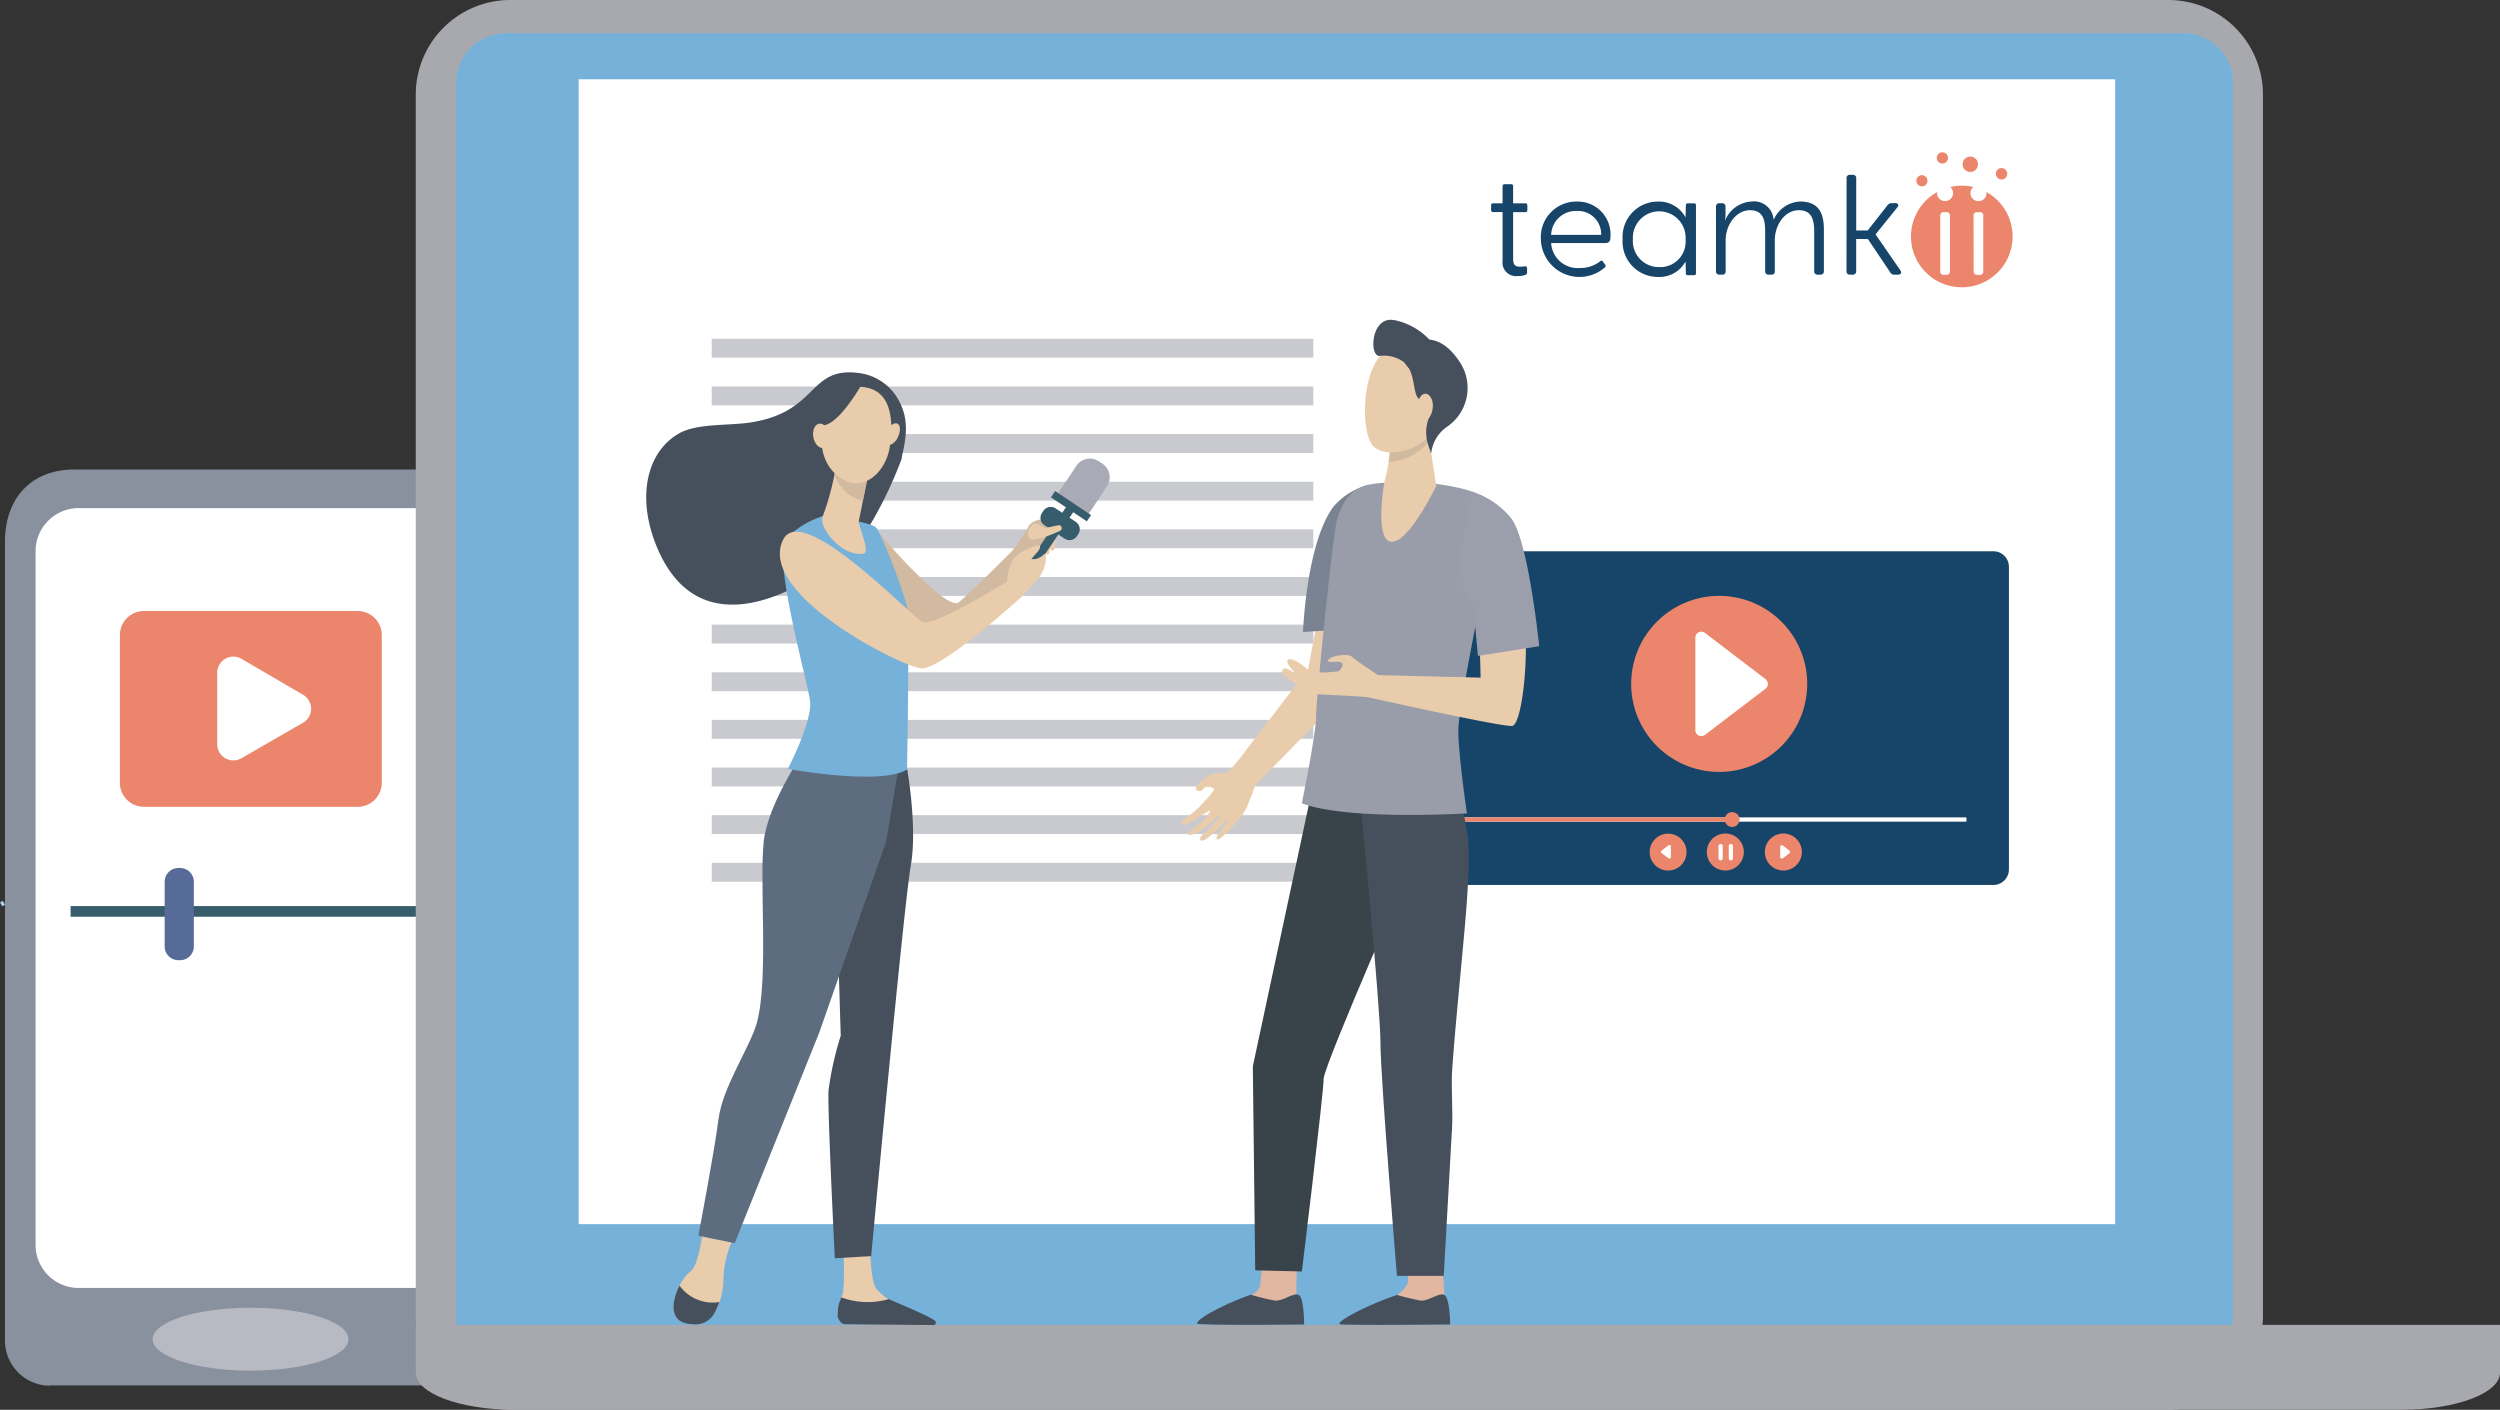<svg xmlns="http://www.w3.org/2000/svg" xmlns:xlink="http://www.w3.org/1999/xlink" width="311.827" height="175.845" viewBox="0 0 311.827 175.845">
  <rect x="0" y="0" width="311.827" height="175.845" fill="#333333" stroke="none"/>
  <defs>
    <clipPath id="clip-path">
      <path id="Pfad_610" data-name="Pfad 610" d="M85.9,99.71h209.2a6.223,6.223,0,0,1,6.223,6.223V259.9a6.214,6.214,0,0,1-6.214,6.214H85.9A6.223,6.223,0,0,1,79.68,259.9V105.924A6.214,6.214,0,0,1,85.9,99.71Z" transform="translate(-79.68 -99.71)" fill="none"/>
    </clipPath>
    <linearGradient id="linear-gradient" x1="-3.543" y1="6.52" x2="-3.539" y2="6.52" gradientUnits="objectBoundingBox">
      <stop offset="0" stop-color="#5e6c7f"/>
      <stop offset="0.45" stop-color="#688aa6"/>
      <stop offset="1" stop-color="#76b1d9"/>
    </linearGradient>
  </defs>
  <g id="Gruppe_97" data-name="Gruppe 97" transform="translate(-508.259 -953.199)">
    <g id="Gruppe_95" data-name="Gruppe 95" transform="translate(508.43 1011.757)">
      <path id="Pfad_559" data-name="Pfad 559" d="M24.353,274.671h49.1a5.614,5.614,0,0,0,5.614-5.614v-103a5.623,5.623,0,0,0-5.614-5.623H27.381c-5.54,0-8.651,3.776-8.651,8.947v99.718a5.623,5.623,0,0,0,5.623,5.614" transform="translate(-18.278 -160.43)" fill="#89909e"/>
      <path id="Pfad_560" data-name="Pfad 560" d="M76.541,257.556V171.014a5.374,5.374,0,0,0-5.374-5.364H28.234a5.374,5.374,0,0,0-5.374,5.364v86.542a5.374,5.374,0,0,0,5.374,5.364H71.122a5.374,5.374,0,0,0,5.42-5.364" transform="translate(-18.594 -160.83)" fill="#fff"/>
      <path id="Pfad_561" data-name="Pfad 561" d="M63.1,277.594c0,2.17-5.466,3.924-12.206,3.924s-12.215-1.754-12.215-3.924,5.466-3.924,12.215-3.924S63.1,275.424,63.1,277.594" transform="translate(-19.807 -169.114)" fill="#b8bac3"/>
      <path id="Pfad_562" data-name="Pfad 562" d="M63.907,203.972H37.251a3,3,0,0,1-3-3.01v-18.4a3,3,0,0,1,3-3.01H63.907a3.01,3.01,0,0,1,3.01,3.01v18.365a3.01,3.01,0,0,1-3.01,3.047" transform="translate(-19.468 -161.896)" fill="#eb856b"/>
      <rect id="Rechteck_111" data-name="Rechteck 111" width="45.75" height="1.33" transform="translate(8.633 54.457)" fill="#375d6d"/>
      <path id="Pfad_563" data-name="Pfad 563" d="M42.22,225.765h-.212a1.708,1.708,0,0,1-1.708-1.708v-8.079a1.708,1.708,0,0,1,1.708-1.708h.212a1.708,1.708,0,0,1,1.717,1.708v8.079a1.708,1.708,0,0,1-1.717,1.708" transform="translate(-19.932 -164.559)" fill="#566b98"/>
      <path id="Pfad_564" data-name="Pfad 564" d="M58.11,190.475l-7.7-4.5a2.013,2.013,0,0,0-3.01,1.745v8.928a2.013,2.013,0,0,0,3.01,1.745l7.7-4.441a2.013,2.013,0,0,0,0-3.481" transform="translate(-20.476 -162.369)" fill="#fff"/>
      <path id="Pfad_567" data-name="Pfad 567" d="M18.24,218.81l.286.48" transform="translate(-18.24 -164.907)" fill="none" stroke="#aecee7" stroke-miterlimit="10" stroke-width="0.4"/>
    </g>
    <path id="Pfad_609" data-name="Pfad 609" d="M292.842,271.075H86.02a11.8,11.8,0,0,1-11.8-11.791V107.021A11.8,11.8,0,0,1,86.02,95.23H292.842a11.809,11.809,0,0,1,11.781,11.791V259.275a11.8,11.8,0,0,1-11.782,11.8" transform="translate(485.898 857.969)" fill="#a8a9ae"/>
    <g id="Gruppe_92" data-name="Gruppe 92" transform="translate(565.159 957.336)" clip-path="url(#clip-path)">
      <rect id="Rechteck_114" data-name="Rechteck 114" width="221.641" height="166.418" transform="translate(0 0)" fill="url(#linear-gradient)"/>
    </g>
    <path id="Pfad_611" data-name="Pfad 611" d="M74.22,274.21v5.965c0,2.558,5.484,4.617,12.262,4.617H321.926c6.777,0,12.262-2.068,12.262-4.617V274.21Z" transform="translate(485.898 844.244)" fill="#a8a9ae"/>
    <rect id="Rechteck_115" data-name="Rechteck 115" width="191.652" height="142.799" transform="translate(580.44 963.088)" fill="#fff"/>
    <rect id="Rechteck_116" data-name="Rechteck 116" width="75.038" height="2.354" transform="translate(597.032 995.459)" fill="#c9cad0"/>
    <rect id="Rechteck_117" data-name="Rechteck 117" width="75.038" height="2.354" transform="translate(597.032 1001.405)" fill="#c9cad0"/>
    <rect id="Rechteck_118" data-name="Rechteck 118" width="75.038" height="2.354" transform="translate(597.032 1007.342)" fill="#c9cad0"/>
    <rect id="Rechteck_119" data-name="Rechteck 119" width="75.038" height="2.354" transform="translate(597.032 1013.288)" fill="#c9cad0"/>
    <rect id="Rechteck_120" data-name="Rechteck 120" width="75.038" height="2.354" transform="translate(597.032 1019.225)" fill="#c9cad0"/>
    <rect id="Rechteck_121" data-name="Rechteck 121" width="75.038" height="2.354" transform="translate(597.032 1025.171)" fill="#c9cad0"/>
    <rect id="Rechteck_122" data-name="Rechteck 122" width="75.038" height="2.354" transform="translate(597.032 1031.108)" fill="#c9cad0"/>
    <rect id="Rechteck_123" data-name="Rechteck 123" width="75.038" height="2.354" transform="translate(597.032 1037.055)" fill="#c9cad0"/>
    <rect id="Rechteck_124" data-name="Rechteck 124" width="75.038" height="2.354" transform="translate(597.032 1042.991)" fill="#c9cad0"/>
    <rect id="Rechteck_125" data-name="Rechteck 125" width="75.038" height="2.354" transform="translate(597.032 1048.938)" fill="#c9cad0"/>
    <rect id="Rechteck_126" data-name="Rechteck 126" width="75.038" height="2.354" transform="translate(597.032 1054.874)" fill="#c9cad0"/>
    <rect id="Rechteck_127" data-name="Rechteck 127" width="75.038" height="2.354" transform="translate(597.032 1060.821)" fill="#c9cad0"/>
    <g id="Gruppe_93" data-name="Gruppe 93" transform="translate(686.741 1021.958)">
      <path id="Pfad_651" data-name="Pfad 651" d="M281.513,211.323H213.3a1.939,1.939,0,0,1-1.939-1.939V171.639A1.939,1.939,0,0,1,213.3,169.7h68.214a1.939,1.939,0,0,1,1.939,1.939v37.745a1.939,1.939,0,0,1-1.939,1.939" transform="translate(-211.36 -169.7)" fill="#164569"/>
      <rect id="Rechteck_132" data-name="Rechteck 132" width="63.902" height="0.536" transform="translate(2.89 33.193)" fill="#fff"/>
      <rect id="Rechteck_133" data-name="Rechteck 133" width="35.03" height="0.536" transform="translate(2.881 33.193)" fill="#eb856b"/>
      <path id="Pfad_652" data-name="Pfad 652" d="M251.05,205.863a.923.923,0,1,1,.923.923.923.923,0,0,1-.923-.923" transform="translate(-214.404 -172.402)" fill="#eb856b"/>
      <path id="Pfad_653" data-name="Pfad 653" d="M238.41,189.738a10.978,10.978,0,1,1,10.969,10.978,10.978,10.978,0,0,1-10.969-10.978" transform="translate(-213.434 -173.195)" fill="#eb856b"/>
      <path id="Pfad_654" data-name="Pfad 654" d="M247.08,184.357v11.514a.748.748,0,0,0,1.21.591l7.543-5.752a.757.757,0,0,0,0-1.191l-7.543-5.761a.748.748,0,0,0-1.21.6" transform="translate(-214.099 -173.566)" fill="#fff"/>
      <path id="Pfad_655" data-name="Pfad 655" d="M248.63,210.138a2.308,2.308,0,1,1,2.308,2.308,2.308,2.308,0,0,1-2.308-2.308" transform="translate(-214.218 -172.624)" fill="#eb856b"/>
      <path id="Pfad_656" data-name="Pfad 656" d="M240.91,210.138a2.3,2.3,0,1,1,.673,1.635,2.308,2.308,0,0,1-.673-1.635" transform="translate(-213.626 -172.624)" fill="#eb856b"/>
      <path id="Pfad_657" data-name="Pfad 657" d="M256.47,210.138a2.308,2.308,0,1,1,2.308,2.308,2.308,2.308,0,0,1-2.308-2.308" transform="translate(-214.819 -172.624)" fill="#eb856b"/>
      <path id="Pfad_658" data-name="Pfad 658" d="M243.677,210.876v-1.293a.194.194,0,0,0-.314-.157l-.849.646a.2.2,0,0,0,0,.314l.849.646a.2.2,0,0,0,.314-.157" transform="translate(-213.743 -172.743)" fill="#fff"/>
      <path id="Pfad_659" data-name="Pfad 659" d="M258.54,209.632v1.246a.212.212,0,0,0,.332.166l.822-.637a.212.212,0,0,0,0-.323l-.822-.628a.2.2,0,0,0-.332.166" transform="translate(-214.978 -172.745)" fill="#fff"/>
      <path id="Pfad_660" data-name="Pfad 660" d="M250.469,211.29h0a.268.268,0,0,1-.259-.258v-1.57a.268.268,0,0,1,.526,0v1.57a.268.268,0,0,1-.268.259" transform="translate(-214.339 -172.732)" fill="#fff"/>
      <path id="Pfad_661" data-name="Pfad 661" d="M251.858,211.29h0a.268.268,0,0,1-.268-.259v-1.57a.268.268,0,0,1,.526,0v1.57a.268.268,0,0,1-.259.259" transform="translate(-214.445 -172.732)" fill="#fff"/>
    </g>
    <path id="Pfad_662" data-name="Pfad 662" d="M134.94,169.779l.877-3.638s3.269,3.776,4.81,5.318c1.727,1.717,4.617,4.617,5.826,4.358.379-.074,6.048-5.715,6.823-6.519a21.441,21.441,0,0,0,2.077-3.112c.637-.923,2.465-.979,3.121-.766s-1.33,2.77-1.33,2.77a46.739,46.739,0,0,0-5.106,7.386c-1.847,3.6-8.116,7.387-8.716,6.786s-8.384-12.631-8.384-12.631" transform="translate(481.241 852.594)" fill="#d1ba9f"/>
    <path id="Pfad_663" data-name="Pfad 663" d="M137.214,156.194c.508-2.29,1.016-4.617-.342-7.128a6.574,6.574,0,0,0-5.171-3.472c-6.2-.72-4.866,4.977-13.536,6.214-2.687.388-6.556.065-8.8,1.385-4.053,2.382-5.263,8.153-2.576,14.376,6.592,15.244,23.8,1.043,25.853-1.957a51.91,51.91,0,0,0,4.617-9.418" transform="translate(483.51 854.112)" fill="#45505c"/>
    <path id="Pfad_664" data-name="Pfad 664" d="M112.7,261.37s-.443,4.413-1.579,5.226-2.641,3.813-1.847,5.438a1.9,1.9,0,0,0,1.246.923,3.333,3.333,0,0,0,3.97-1.847,9.15,9.15,0,0,0,.776-3.361,12,12,0,0,1,1.3-5.42Z" transform="translate(483.227 845.228)" fill="#e9ccac"/>
    <path id="Pfad_665" data-name="Pfad 665" d="M131.845,263.33a37.177,37.177,0,0,1,.065,5.9c-.157.776-1.025,2.373-.628,3.1a1.994,1.994,0,0,0,.849.923l10.295.166c.563,0,.194-.351-.259-.674a20.312,20.312,0,0,0-3.693-2.013c-.157-.074-.711-.425-.923-.554a6.775,6.775,0,0,1-1.477-1.274c-.739-.813-.8-4.737-.8-4.737Z" transform="translate(481.529 845.078)" fill="#e9ccac"/>
    <path id="Pfad_666" data-name="Pfad 666" d="M139.794,199.089s1.293,7.23.443,12-4.94,48.7-4.94,48.7l-4.533.259s-.923-18.365-.785-20.922a39.167,39.167,0,0,1,1.523-6.823l-.452-14.828L136.774,198Z" transform="translate(481.623 850.088)" fill="#45505c"/>
    <path id="Pfad_667" data-name="Pfad 667" d="M125.1,197.393s-3.573,5.291-4.423,9.667.619,17.838-1.016,23.572c-.923,3.1-4.247,7.9-4.755,11.92s-2.511,14.524-2.511,14.524l4.533.923,10.544-26.259,8.31-23.729,2.1-12.262Z" transform="translate(482.969 850.261)" fill="#5e6c7f"/>
    <path id="Pfad_668" data-name="Pfad 668" d="M128.869,164.929a11.329,11.329,0,0,0-4.617,2.77c-1.847,2,2.6,17.718,2.945,20.267s-2.77,8.513-2.77,8.513,11.7,2.133,14.875.065c0,0,.342-18.365,0-20.193s-3.176-9.233-3.859-9.972-6.592-1.459-6.592-1.459" transform="translate(482.095 852.625)" fill="#76b1d9"/>
    <path id="Pfad_669" data-name="Pfad 669" d="M160.5,165.93a16.682,16.682,0,0,1-.046,3.148c-.2.526-.489.194-.536.065a10.027,10.027,0,0,1-.129-2.179Z" transform="translate(479.337 852.547)" fill="#e9ccac"/>
    <path id="Pfad_670" data-name="Pfad 670" d="M159.05,168.013a6.067,6.067,0,0,0,.249,1.847c.148.139.36.1.471-.212a15.838,15.838,0,0,0,0-2.317Z" transform="translate(479.392 852.44)" fill="#e9ccac"/>
    <path id="Pfad_671" data-name="Pfad 671" d="M161.62,167.671l-2.521-1.69a1.1,1.1,0,0,1-.3-1.523l.185-.268a1.1,1.1,0,0,1,1.514-.3l2.53,1.69a1.1,1.1,0,0,1,.3,1.523l-.175.268a1.108,1.108,0,0,1-1.523.3" transform="translate(479.426 852.718)" fill="#375d6d"/>
    <path id="Pfad_672" data-name="Pfad 672" d="M154.531,174.872a.545.545,0,0,1-.148-.739l8.43-12.594a.548.548,0,0,1,.923.591l-8.421,12.594a.536.536,0,0,1-.748.148" transform="translate(479.757 852.904)" fill="#375d6d"/>
    <path id="Pfad_673" data-name="Pfad 673" d="M164.482,164.539l-3.832-2.567,2.613-3.906a2.013,2.013,0,0,1,2.77-.554l.489.323a2.022,2.022,0,0,1,.554,2.77Z" transform="translate(479.269 853.218)" fill="#a8abb5"/>
    <rect id="Rechteck_134" data-name="Rechteck 134" width="0.942" height="5.392" transform="matrix(0.556, -0.831, 0.831, 0.556, 639.344, 1015.231)" fill="#375d6d"/>
    <path id="Pfad_674" data-name="Pfad 674" d="M156.993,166.773s.268-.7.739-.794,1.2.5,1.256.526,1.053-.194,1.7-.332a.369.369,0,0,1,.443.415.4.4,0,0,1-.212.286c-.748.332-3.5,1.542-3.832.923a1.161,1.161,0,0,1-.092-1.062" transform="translate(479.556 852.544)" fill="#e9ccac"/>
    <path id="Pfad_675" data-name="Pfad 675" d="M123.807,168.076c2.382-4.93,16.038,9.686,17.451,10.249s10.489-5.051,10.489-5.051a6.565,6.565,0,0,1,.729-2.77c.646-.923,3.195-2.041,3.37-1.653s-.8,1.237-1.006,1.5-.092.092.157.129c.711.1,1.56-.776,1.56-.776a4.229,4.229,0,0,1-.988,3.25c-1.293,1.477-1.847,2.077-1.847,2.077s-10.1,9.233-12.659,9.076c-2.382-.157-20.525-9.233-17.266-16.019" transform="translate(482.125 852.461)" fill="#e9ccac"/>
    <path id="Pfad_676" data-name="Pfad 676" d="M130.856,158.188l-.074.369a33.5,33.5,0,0,1-1.57,5.845c-.665,1.237,2.271,5.171,5.1,4.69.84-.148-.711-3.619-.637-3.979.148-.711.342-1.671.536-2.65.111-.554.222-1.117.332-1.653.3-1.505.545-2.77.545-2.77Z" transform="translate(481.687 853.153)" fill="#e9ccac"/>
    <path id="Pfad_677" data-name="Pfad 677" d="M130.919,158.56a.891.891,0,0,1,.065-.369l4.229-.111s-.24,1.237-.545,2.77c-.111.526-.222,1.09-.332,1.643a3.989,3.989,0,0,1-2.022-1,5.327,5.327,0,0,1-1.523-2.234c.046-.268.092-.5.129-.665" transform="translate(481.56 853.149)" fill="#d1ba9f"/>
    <path id="Pfad_678" data-name="Pfad 678" d="M133.4,147.46a5.06,5.06,0,0,0-2.982,1.847c-1.246,1.588-2.595,6.509.508,9.178s6.177-.351,6.629-3.555.369-7.562-4.155-7.451" transform="translate(481.694 853.964)" fill="#e9ccac"/>
    <path id="Pfad_679" data-name="Pfad 679" d="M139.2,154.192c-.369.711-1,1.1-1.394.877s-.415-.988-.046-1.69,1-1.1,1.394-.923.415.979.046,1.69" transform="translate(481.045 853.584)" fill="#e9ccac"/>
    <path id="Pfad_680" data-name="Pfad 680" d="M133.768,147.376s-2.668,4.681-4.617,4.894-2.151,2.7-2.151,2.7.683-5.725,2.567-6.823a7.109,7.109,0,0,1,4.164-.766" transform="translate(481.85 853.974)" fill="#45505c"/>
    <path id="Pfad_681" data-name="Pfad 681" d="M129.884,153.78c.157.831-.157,1.588-.692,1.7s-1.108-.48-1.265-1.311.157-1.588.7-1.7,1.1.48,1.256,1.311" transform="translate(481.782 853.581)" fill="#e9ccac"/>
    <path id="Pfad_682" data-name="Pfad 682" d="M114.764,270.95a5.106,5.106,0,0,1-4.977-2.05c-.628,1.21-1.006,2.715-.545,3.693s1.514,1.108,2.447,1.145a2.678,2.678,0,0,0,2.41-1.33,7.7,7.7,0,0,0,.665-1.477" transform="translate(483.228 844.651)" fill="#45505c"/>
    <path id="Pfad_683" data-name="Pfad 683" d="M137.543,270.722a9.436,9.436,0,0,1-5.854-.222,4.543,4.543,0,0,0-.471,2.41c.249.711.6.923.923.923,2.493.065,9.113.092,11.006.12a.3.3,0,0,0,.24-.5c-.471-.554-5.632-2.622-5.835-2.77" transform="translate(481.527 844.528)" fill="#45505c"/>
    <path id="Pfad_684" data-name="Pfad 684" d="M181.045,197.89a4.617,4.617,0,0,1,2.281-.286A34.913,34.913,0,0,0,186,194.345s7.11-9.233,7.47-9.8l2.244-12,6.731-.055s-2.77,12.926-3.084,13.61-11.541,12-12.492,13.009c0,0-.619,1.671-1.043,2.705a8.172,8.172,0,0,1-1.505,2.068,8.919,8.919,0,0,1-1.727,1.745c-.923.72-.443-.406-.443-.406s1.45-1.662,1.274-1.764-.859.923-1.847,1.7l-.766.6c-.637.489-1.173.222-.609-.4a8.668,8.668,0,0,1,.831-.794,5.615,5.615,0,0,0,.72-.785,8.815,8.815,0,0,0,.748-.822s0-.166-.323.046-.923.923-1.477,1.3c-.3.185-.923.628-.923.628a6.582,6.582,0,0,1-1.136.425c-.3-.286.314-.822.766-1.025a5.207,5.207,0,0,1,.868-.72s1.1-1.2.923-1.366a17.736,17.736,0,0,0-1.727,1.089c-.812.48-1.736.831-1.847.674s.6-.877.6-.877.609-.406.8-.554.84-.757.84-.757,2.059-2.142,1.847-2.281a1.69,1.69,0,0,0-1.016-.259c-.175.083-.406.415-.582.508a.572.572,0,0,1-.656-.175c-.157-.212.517-.923.517-.923a3,3,0,0,1,1.117-.766" transform="translate(477.969 852.044)" fill="#e9ccac"/>
    <path id="Pfad_685" data-name="Pfad 685" d="M192.748,265.71s-.065,4.146-.055,4.155c.083.526.729,1.847.729,2.3,0,1.8-8.162-1.523-6.334-2.318.166-.074,1.034-.619,1.09-1.228.083-.923.3-2.844.3-2.844Z" transform="translate(477.263 844.896)" fill="#e1b7a2"/>
    <path id="Pfad_686" data-name="Pfad 686" d="M186.566,270.164s1.921.554,2.9.692,2.281-1.025,2.973-.711.683,3.693.683,3.693-9.8.139-13.12-.046c-1.191-.074,2.65-2.382,6.565-3.693" transform="translate(477.802 844.56)" fill="#45505c"/>
    <path id="Pfad_687" data-name="Pfad 687" d="M212.418,265.71l.24,4.155a22.683,22.683,0,0,1,.434,2.3c0,1.8-8.162-1.523-6.334-2.318.166-.074,1.293-1.025,1.348-1.634a21.928,21.928,0,0,0,0-2.438Z" transform="translate(475.754 844.896)" fill="#e1b7a2"/>
    <path id="Pfad_688" data-name="Pfad 688" d="M206.211,270.164a29.594,29.594,0,0,0,2.89.693c.988.129,2.281-1.025,2.973-.711s.748,3.693.748,3.693-10.95.111-13.619,0c-1.2-.055,3.084-2.382,7.008-3.693" transform="translate(476.329 844.56)" fill="#45505c"/>
    <path id="Pfad_689" data-name="Pfad 689" d="M198.01,200.94l-3.444,1.459L187.3,236.34l.3,25.447,5.817.138s2.715-22.261,2.715-24.006,12.529-30.183,12.529-30.183Z" transform="translate(477.225 849.863)" fill="#39434a"/>
    <path id="Pfad_690" data-name="Pfad 690" d="M201.788,202.908s2.539,26.148,2.539,30.552,2.059,29.084,2.059,29.084h5.835s.425-7.525,1.043-18.586c.1-1.736-.12-5.235,0-7.026.923-12.926,2.705-25.049,1.847-29.86-.138-.776-.4-2.77-.923-3.315-3.823-3.869-12.428-.822-12.428-.822" transform="translate(476.117 849.797)" fill="#45505c"/>
    <path id="Pfad_691" data-name="Pfad 691" d="M194.08,179.088l7.063-.462s.342-6.177.342-9.122c0-3.573,1.117-8.845.683-8.744a8.559,8.559,0,0,0-4.312,2.715c-3.389,4.617-3.776,15.613-3.776,15.613" transform="translate(476.706 852.944)" fill="#7a8392"/>
    <path id="Pfad_692" data-name="Pfad 692" d="M210.789,160.594s4.026.545,5.087,1.311a14.162,14.162,0,0,1,2.521,2.77s-4.949,22.87-4.958,26.721c0,2.973,1.071,10.286,1.071,10.286s-14.93.923-20.59-1.265c0,0,1.791-8.7,1.791-10.978s2.133-23.083,2.622-24.5,1.246-3.693,3.97-4.266,8.485-.092,8.485-.092" transform="translate(476.718 852.972)" fill="#989da9"/>
    <path id="Pfad_693" data-name="Pfad 693" d="M210.513,153.909l1,6.389s-3.638,7.6-5.808,6.943c-1.847-.554-.7-7.285-.7-7.285s1-3.61.693-5.42,4.82-.628,4.82-.628" transform="translate(475.896 853.498)" fill="#e9ccac"/>
    <path id="Pfad_694" data-name="Pfad 694" d="M205.769,154.535c-.3-1.847,4.82-.628,4.82-.628l.083.526a2.844,2.844,0,0,1-.554.923,6.851,6.851,0,0,1-4.478,1.967,9.593,9.593,0,0,0,.129-2.77" transform="translate(475.819 853.5)" fill="#d1ba9f"/>
    <path id="Pfad_695" data-name="Pfad 695" d="M211.184,143.985c.148-.046,1.163,7.276-.766,9.289s-5.678,2.678-7.026,1.09c-1.487-1.754-1.413-9.63,1.588-11.7s6.2,1.32,6.2,1.32" transform="translate(476.064 854.383)" fill="#e9ccac"/>
    <path id="Pfad_696" data-name="Pfad 696" d="M206.2,138.467a8.356,8.356,0,0,1,4.367,2.428c1.053.12,2.474.683,3.952,3.056a5.854,5.854,0,0,1-1.634,7.747,4.616,4.616,0,0,0-2.087,3.407l-.332-.923a5.125,5.125,0,0,1-.268-2.234,4.746,4.746,0,0,1,.342-1.348c.508-1.062-1.09-1.764-1.533-2.65-.351-.674-.36-2.225-.923-3.352l-.656-.859a4.183,4.183,0,0,0-2.964-.813c-1.459.323-1.256-5.032,1.717-4.45" transform="translate(475.977 854.656)" fill="#45505c"/>
    <path id="Pfad_697" data-name="Pfad 697" d="M209.558,150.017c0,.923.406,1.625.923,1.634s.923-.711.979-1.607-.4-1.625-.923-1.634-.979.711-1,1.607" transform="translate(475.52 853.891)" fill="#e9ccac"/>
    <path id="Pfad_698" data-name="Pfad 698" d="M216.689,163.8c-1.357,0-2.558,8.707-1.7,9.566s1.025,11.643,1.025,11.643l-12.779-.314h0c-.249-.157-2.927-1.921-3.305-2.308s-2.354-.194-2.872.36,1.154.092,1.607.4-.342,1.062-.342,1.062-3.241.462-3.869-.194-2.318-1.764-2.548-1.108c-.12.332.757,1.357,1.246,1.791-.619-.452-1.348-.923-1.6-.84-.462.148-.268.72,0,.923A36.675,36.675,0,0,0,194.779,187c.406.129,6.371.277,7.387.5,0,0,16.85,3.758,17.811,3.527s1.68-5.484,1.68-9.529-.729-17.543-4.958-17.663" transform="translate(476.921 852.711)" fill="#e9ccac"/>
    <path id="Pfad_699" data-name="Pfad 699" d="M216.742,161.64a10.3,10.3,0,0,1,4.792,3.2c2.207,2.438,3.6,16.084,3.6,16.084l-7.645,1.21-.609-6.6-2.041-3.019Z" transform="translate(475.114 852.876)" fill="#9b9fac"/>
    <g id="Gruppe_96" data-name="Gruppe 96" transform="translate(694.248 972.197)">
      <path id="Pfad_69" data-name="Pfad 69" d="M178.21,8.2a.389.389,0,0,1,.332-.439.4.4,0,0,1,.093,0h.338a.4.4,0,0,1,.442.356.412.412,0,0,1,0,.086V14.7h1.437l2.464-3.139a.633.633,0,0,1,.533-.265h.442c.355,0,.48.247.249.533l-2.7,3.349v.036l3.084,4.468c.2.3.071.533-.3.533h-.46a.533.533,0,0,1-.515-.3l-2.787-4.15H179.41v4.008a.4.4,0,0,1-.356.442.413.413,0,0,1-.086,0h-.338a.389.389,0,0,1-.427-.348.393.393,0,0,1,0-.095ZM161.923,11.75a.4.4,0,0,1,.356-.443.408.408,0,0,1,.088,0h.318a.4.4,0,0,1,.426.442v1.029a2.917,2.917,0,0,1-.071.638h.036a3.791,3.791,0,0,1,3.28-2.322,2.44,2.44,0,0,1,2.747,2.233h.037a3.785,3.785,0,0,1,3.28-2.233c2.162,0,2.96,1.258,2.96,3.457v5.223a.4.4,0,0,1-.356.442.412.412,0,0,1-.086,0h-.32a.4.4,0,0,1-.444-.358.392.392,0,0,1,0-.084v-4.93c0-1.453-.3-2.665-1.913-2.665-1.791,0-3,1.878-3,3.731v3.864a.387.387,0,0,1-.425.442H168.5a.4.4,0,0,1-.442-.356.414.414,0,0,1,0-.086v-4.93c0-1.347-.2-2.665-1.88-2.665-1.809,0-3.049,1.913-3.049,3.731v3.864a.389.389,0,0,1-.426.442h-.336a.4.4,0,0,1-.444-.354.387.387,0,0,1,0-.088V11.75Z" transform="translate(-133.876 -4.956)" fill="#164569"/>
      <path id="Pfad_73" data-name="Pfad 73" d="M236.109,4.331a1,1,0,1,0,1.649.767,1.145,1.145,0,0,0,0-.135,6.337,6.337,0,1,1-6.188.011l.027-.016a1.1,1.1,0,0,0-.009.135,1,1,0,1,0,1.654-.764l.03-.011a6.422,6.422,0,0,1,2.825,0l.012.012Zm.044,10.508a.4.4,0,0,0,.356.442.413.413,0,0,0,.086,0h.338a.387.387,0,0,0,.419-.442V7.911a.389.389,0,0,0-.328-.442.384.384,0,0,0-.1,0h-.338a.4.4,0,0,0-.443.356.4.4,0,0,0,0,.088Zm-4.166,0a.4.4,0,0,0,.356.443.407.407,0,0,0,.088,0h.336a.389.389,0,0,0,.428-.346.393.393,0,0,0,0-.1V7.911a.389.389,0,0,0-.426-.444h-.336a.4.4,0,0,0-.444.358.412.412,0,0,0,0,.086V14.84ZM232.255,0a.7.7,0,1,0,.7.7v0a.7.7,0,0,0-.7-.7h0m3.482.533a.958.958,0,1,0,.958.958.958.958,0,0,0-.958-.958m-6.04,2.32a.695.695,0,1,0,.01,0H229.7m9.933-.888a.711.711,0,1,0,.711.711.711.711,0,0,0-.711-.711" transform="translate(-175.968 0)" fill="#eb856b"/>
      <path id="Pfad_70" data-name="Pfad 70" d="M1.427,31.926V25.887H.256A.231.231,0,0,1,0,25.632v-.586a.232.232,0,0,1,.256-.256H1.427V22.667c0-.165.073-.256.238-.256h.842c.165,0,.238.091.238.256V24.79H4.264a.232.232,0,0,1,.256.256v.586a.231.231,0,0,1-.256.256H2.745v5.856c0,.7.274.952.823.952.146,0,.4-.018.567-.037.274-.037.348.055.348.238v.567c0,.311-.677.4-1.153.4a1.7,1.7,0,0,1-1.9-1.94" transform="translate(0 -18.43)" fill="#164569"/>
      <path id="Pfad_71" data-name="Pfad 71" d="M34.916,39.23a4.438,4.438,0,0,1,4.5-4.666,4.1,4.1,0,0,1,4.19,4.245c0,.659-.128.933-.659.933H36.2a3.311,3.311,0,0,0,3.568,3.111,4.015,4.015,0,0,0,2.58-.86.183.183,0,0,1,.274.018l.311.421c.128.164.055.256-.073.384a4.815,4.815,0,0,1-7.942-3.587m7.521-.512A2.9,2.9,0,0,0,39.4,35.735a3.087,3.087,0,0,0-3.2,2.982Z" transform="translate(-28.713 -28.423)" fill="#164569"/>
      <path id="Pfad_72" data-name="Pfad 72" d="M94.348,39.267a4.408,4.408,0,0,1,4.41-4.7,3.762,3.762,0,0,1,3.44,1.976l.037-1.5c0-.165.073-.256.238-.256h.787c.165,0,.238.091.238.256v8.454c0,.165-.073.256-.238.256h-.787c-.165,0-.238-.091-.238-.256L102.2,42.03a3.7,3.7,0,0,1-3.44,1.94,4.4,4.4,0,0,1-4.41-4.7m4.593,3.477A3.182,3.182,0,0,0,102.2,39.3a3.291,3.291,0,1,0-6.569-.037,3.245,3.245,0,0,0,3.312,3.477" transform="translate(-77.947 -28.423)" fill="#164569"/>
    </g>
  </g>
</svg>
